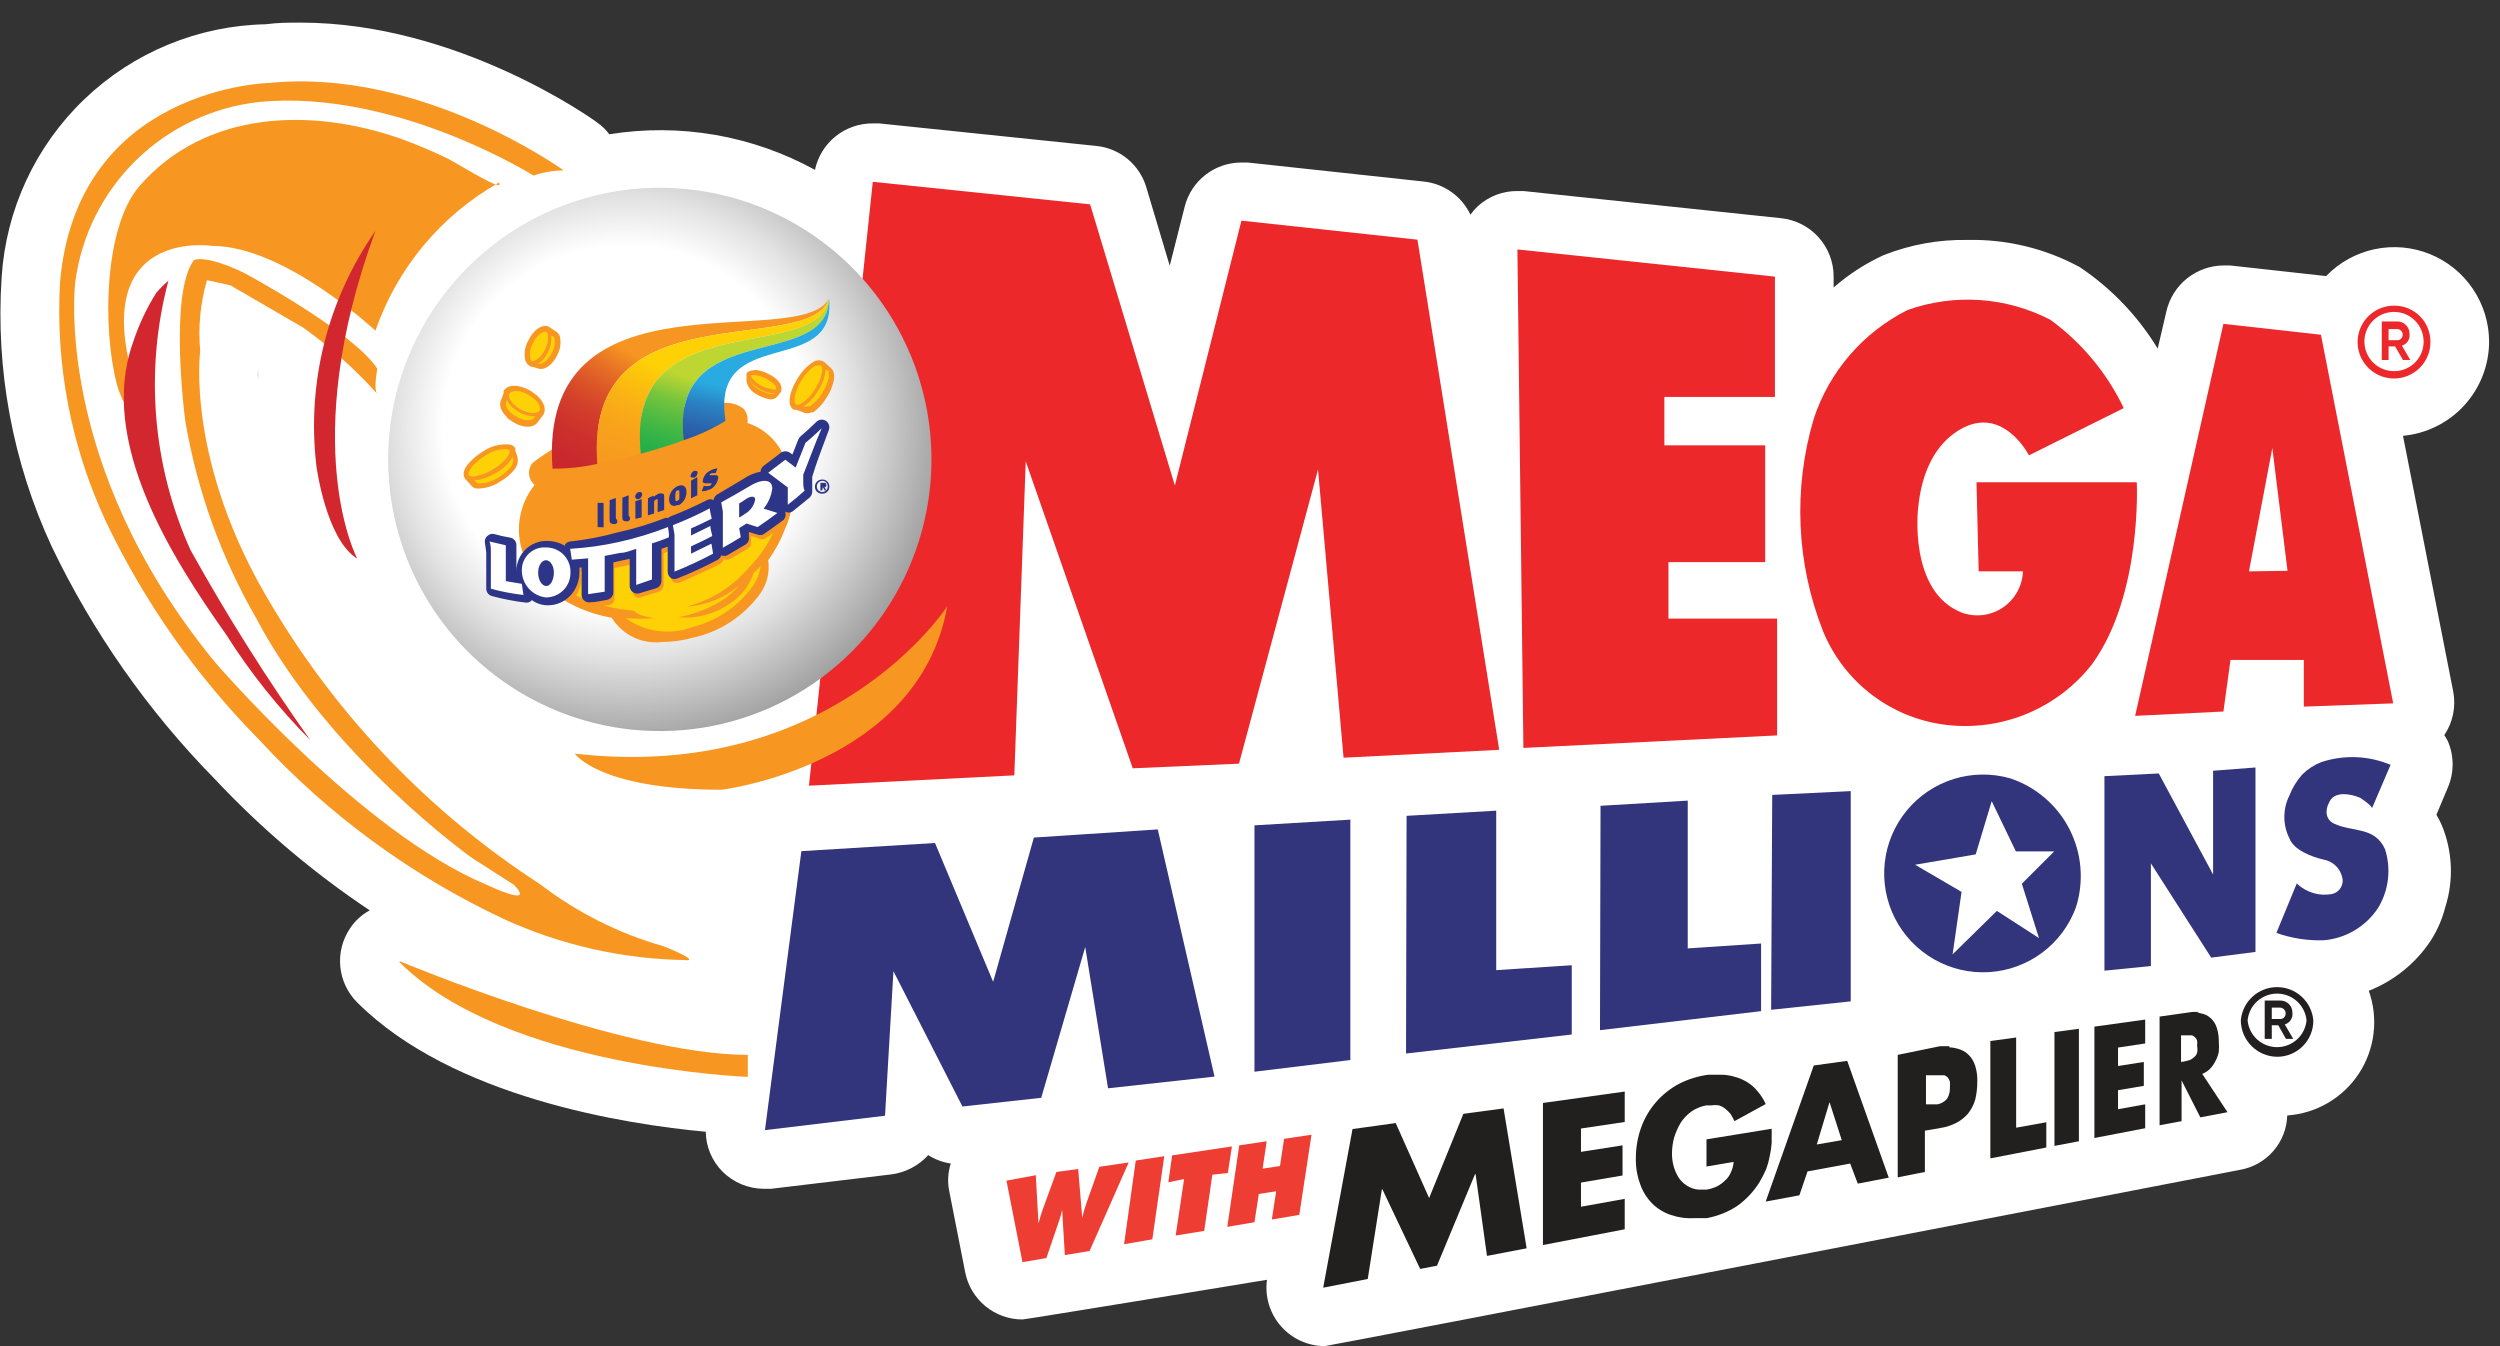 <svg width="221" height="119" viewBox="0 0 221 119" fill="none" xmlns="http://www.w3.org/2000/svg">
<rect x="0" y="0" width="221" height="119" fill="#333333" stroke="none"/>
<path d="M220.037 30.216C220.035 28.547 219.534 26.917 218.6 25.534C217.665 24.152 216.339 23.079 214.791 22.455C213.244 21.831 211.545 21.683 209.912 22.03C208.28 22.378 206.789 23.204 205.629 24.405L197.152 23.468H196.576C195.397 23.471 194.254 23.875 193.333 24.612C192.413 25.349 191.77 26.376 191.509 27.526L190.741 30.816C188.994 27.943 186.642 25.484 183.849 23.612C180.808 21.964 177.39 21.136 173.931 21.211C171.393 21.164 168.871 21.622 166.511 22.555C164.909 23.291 163.421 24.253 162.093 25.413V24.453C162.094 23.172 161.621 21.936 160.766 20.982C159.91 20.029 158.732 19.426 157.458 19.29L134.669 16.888H134.141C132.844 16.876 131.591 17.357 130.635 18.233C130.394 18.458 130.177 18.708 129.987 18.977C129.608 18.176 129.029 17.485 128.305 16.972C127.582 16.458 126.738 16.14 125.856 16.048L110.296 14.367H109.743C108.59 14.365 107.469 14.749 106.559 15.459C105.649 16.168 105.003 17.162 104.724 18.281L103.404 23.492L101.339 16.576C101.052 15.593 100.478 14.718 99.691 14.064C98.904 13.409 97.939 13.005 96.92 12.902L77.709 10.909H77.181C75.982 10.894 74.814 11.295 73.877 12.043C72.94 12.792 72.292 13.842 72.042 15.015C66.502 11.972 60.105 10.865 53.864 11.87C53.575 11.481 53.227 11.141 52.831 10.861C52.375 10.501 40.44 2 26.585 2C25.552 2 24.519 2 23.511 2.144C17.521 2.259 11.794 4.621 7.466 8.763C3.137 12.904 0.524 18.522 0.146 24.501C-0.4 32.678 1.119 40.862 4.564 48.298C8.205 55.895 13.073 62.84 18.972 68.853C23.083 73.239 27.684 77.139 32.684 80.476C31.974 80.857 31.371 81.41 30.931 82.085C30.265 83.08 29.965 84.276 30.084 85.467C30.202 86.659 30.731 87.772 31.579 88.617C39.984 97.021 55.353 99.399 62.389 100.047C62.406 101.361 62.931 102.617 63.853 103.553C64.338 104.04 64.914 104.427 65.549 104.691C66.184 104.955 66.864 105.09 67.552 105.09H68.152L78.79 103.817C80.046 103.653 81.203 103.049 82.056 102.112C82.661 102.497 83.34 102.751 84.049 102.857C83.798 103.632 83.748 104.458 83.905 105.258L85.322 112.462C85.55 113.638 86.18 114.698 87.105 115.461C88.029 116.223 89.19 116.64 90.388 116.64C90.677 116.64 112.001 113.134 112.001 113.134C111.901 113.864 111.959 114.607 112.171 115.313C112.382 116.019 112.742 116.671 113.227 117.226C113.711 117.781 114.309 118.226 114.98 118.531C115.65 118.836 116.379 118.994 117.115 118.994C117.452 118.994 198.041 103.409 198.041 103.409C199.179 103.206 200.213 102.618 200.969 101.744C201.725 100.869 202.158 99.762 202.195 98.606C203.468 98.518 204.702 98.135 205.802 97.49C206.902 96.844 207.838 95.953 208.536 94.885C209.233 93.817 209.675 92.603 209.824 91.336C209.974 90.069 209.829 88.785 209.399 87.584C211.65 86.7 213.571 85.139 214.898 83.118C215.478 82.207 215.907 81.21 216.171 80.164C216.917 77.8 216.806 75.25 215.859 72.96C215.718 72.638 215.558 72.325 215.379 72.023C215.643 71.423 215.955 70.63 216.387 69.622C216.667 68.974 216.811 68.275 216.811 67.569C216.811 66.863 216.667 66.164 216.387 65.516C216.297 65.332 216.193 65.155 216.075 64.987C216.834 63.861 217.119 62.48 216.867 61.145L212.425 38.525C214.499 38.334 216.429 37.377 217.836 35.84C219.243 34.304 220.028 32.299 220.037 30.216ZM22.814 32.737C22.814 33.001 22.814 33.29 22.814 33.554C22.79 33.258 22.79 32.961 22.814 32.665V32.737Z" fill="white"/>
<path d="M134.139 22.051L156.904 24.453V35.091H147.131V39.365H156.04V49.691H147.491V54.686H157.096V65.011L134.668 66.116L134.139 22.051Z" fill="#ED282A"/>
<path d="M174.722 42.631H188.89C188.89 42.631 189.395 52.548 184.952 58.696C183.443 60.634 181.458 62.149 179.189 63.091C176.921 64.034 174.447 64.373 172.009 64.075C169.626 63.784 167.365 62.863 165.457 61.407C163.549 59.95 162.064 58.011 161.155 55.79C158.791 49.798 158.504 43.187 160.338 37.012C161.019 34.944 162.102 33.032 163.523 31.384C164.945 29.735 166.678 28.384 168.623 27.406C170.675 26.676 172.855 26.376 175.028 26.525C177.201 26.673 179.321 27.268 181.254 28.271C184.029 30.294 186.257 32.976 187.738 36.075L179.357 40.254C179.357 40.254 177.58 36.748 174.554 37.444C174.554 37.444 170.184 38.212 169.559 44.96C169.559 44.96 168.695 52.308 173.426 54.157C174.023 54.373 174.664 54.445 175.294 54.367C175.925 54.288 176.529 54.062 177.055 53.706C177.582 53.35 178.017 52.875 178.325 52.319C178.633 51.763 178.806 51.142 178.829 50.507H174.914L174.722 42.631Z" fill="#ED282A"/>
<path d="M186.032 68.613V85.807L190.139 85.399V76.322L195.47 84.654L199.384 84.15V67.845L195.638 68.133V77.306L190.835 68.373L186.032 68.613Z" fill="#33357C"/>
<path d="M77.155 16.072L96.366 18.065L103.858 42.919L109.742 19.506L125.302 21.187L132.53 66.284L118.771 66.981L116.513 41.502L109.526 67.509L100.136 67.917L90.675 40.782L89.666 68.541L71.512 69.454L77.155 16.072Z" fill="#ED282A"/>
<path d="M196.55 28.631L205.171 29.591L211.559 62.178L203.658 62.466V58.336H197.175L196.55 62.898L188.746 63.282L196.55 28.631ZM202.218 50.459L200.873 39.605L198.808 50.507L202.218 50.459Z" fill="#ED282A"/>
<path d="M211.319 67.629L209.686 71.447C209.686 71.231 208.749 70.582 208.605 70.51C207.861 70.198 206.468 69.91 205.964 70.799C205.459 71.687 205.603 72.504 206.396 72.84C208.005 73.56 209.95 73.08 210.838 75.073C211.11 75.927 211.198 76.829 211.094 77.719C210.99 78.609 210.699 79.467 210.238 80.236C209.709 81.049 209.002 81.732 208.169 82.231C207.337 82.731 206.402 83.034 205.435 83.118C204.006 83.169 202.58 82.949 201.233 82.469L203.034 78.099C203.439 78.489 203.932 78.777 204.47 78.94C205.009 79.103 205.578 79.135 206.132 79.035C206.294 79.002 206.448 78.936 206.584 78.84C206.72 78.744 206.834 78.621 206.92 78.479C207.006 78.337 207.061 78.178 207.082 78.014C207.104 77.849 207.091 77.682 207.044 77.522C206.95 77.132 206.743 76.777 206.448 76.504C206.153 76.23 205.784 76.05 205.387 75.986C204.355 75.745 202.77 75.145 202.386 74.112C202.09 73.524 201.936 72.874 201.936 72.215C201.936 71.557 202.09 70.907 202.386 70.318C202.653 69.629 203.043 68.994 203.538 68.445C204.019 67.974 204.591 67.606 205.219 67.365C207.232 66.703 209.418 66.796 211.367 67.629" fill="#33357C"/>
<path d="M70.84 75.241L82.654 74.521L87.793 86.792L91.395 74.04L102.346 73.32L107.364 95.172L97.951 96.205L95.934 83.718L92.044 97.045L85.08 97.814L78.98 85.855L78.236 98.63L67.622 99.903L70.84 75.241Z" fill="#32357C"/>
<path d="M110.894 72.96L119.371 72.456V93.707L110.894 94.74V72.96Z" fill="#32357C"/>
<path d="M156.664 70.27L163.604 69.934V88.521L156.568 89.265L156.664 70.27Z" fill="#32357C"/>
<path d="M124.342 72.119L132.266 71.663V85.759L138.942 85.327V91.45L124.294 93.131L124.342 72.119Z" fill="#32357C"/>
<path d="M141.487 71.231L149.196 70.775V83.838L155.679 83.406V89.385L141.439 91.066L141.487 71.231Z" fill="#32357C"/>
<path d="M183.511 80.212C182.927 81.81 181.889 83.203 180.524 84.22C179.159 85.237 177.527 85.833 175.829 85.936C174.13 86.039 172.438 85.643 170.961 84.798C169.484 83.953 168.286 82.695 167.513 81.179C166.74 79.662 166.427 77.954 166.612 76.262C166.797 74.57 167.472 72.969 168.553 71.655C169.635 70.341 171.077 69.372 172.701 68.866C174.326 68.359 176.063 68.338 177.7 68.805C179.975 69.558 181.862 71.179 182.95 73.314C184.038 75.45 184.239 77.928 183.511 80.212ZM174.65 75.529L169.295 76.442L173.401 78.843L172.609 84.366L176.523 80.524L180.245 82.925L178.732 78.123L181.59 75.265H178.204L176.067 70.823L174.65 75.529Z" fill="#32357C"/>
<path d="M34.315 40.614C34.315 45.363 35.724 50.006 38.362 53.955C41.001 57.904 44.751 60.982 49.139 62.799C53.527 64.617 58.355 65.092 63.014 64.166C67.672 63.239 71.951 60.952 75.309 57.594C78.667 54.235 80.954 49.957 81.881 45.298C82.808 40.64 82.332 35.812 80.514 31.424C78.697 27.036 75.619 23.286 71.67 20.647C67.721 18.009 63.078 16.6 58.329 16.6C51.96 16.6 45.852 19.13 41.349 23.634C36.845 28.137 34.315 34.245 34.315 40.614Z" fill="url(#paint0_radial)"/>
<path d="M70.047 42.967C69.938 41.888 69.612 40.842 69.087 39.893C68.591 38.984 67.84 38.241 66.926 37.756C66.658 37.609 66.377 37.488 66.085 37.396C66.096 37.276 66.096 37.156 66.085 37.036C66.087 36.697 65.958 36.37 65.725 36.123C65.194 35.73 64.534 35.55 63.876 35.619C61.21 35.8 58.57 36.259 56 36.988C52.768 37.587 49.718 38.927 47.091 40.902C46.877 41.153 46.76 41.472 46.76 41.802C46.76 42.132 46.877 42.451 47.091 42.703L47.259 42.871C46.742 43.509 46.358 44.244 46.13 45.032C45.784 46.192 45.784 47.427 46.13 48.586C46.528 49.865 47.257 51.017 48.243 51.924C49.921 53.313 51.932 54.24 54.078 54.614C54.541 55.36 55.207 55.958 55.999 56.337C56.79 56.715 57.674 56.859 58.545 56.751C59.471 56.744 60.391 56.615 61.283 56.367C63.687 55.837 65.809 54.433 67.238 52.428C67.818 51.578 68.058 50.541 67.91 49.523C68.523 48.67 69.023 47.742 69.399 46.761C69.946 45.576 70.17 44.267 70.047 42.967Z" fill="#F79721"/>
<path d="M51.389 51.084C51.386 51.636 51.228 52.177 50.933 52.644L51.629 52.957V50.555H51.317C51.367 50.727 51.391 50.905 51.389 51.084Z" fill="#FDD106"/>
<path d="M66.614 50.675C66.239 51.801 65.483 52.761 64.476 53.389C63.155 54.296 61.558 54.712 59.962 54.566C61.093 54.354 62.186 53.973 63.204 53.437C64.01 53.029 64.728 52.466 65.317 51.78C64.009 52.875 62.385 53.523 60.682 53.629C62.604 53.142 64.351 52.128 65.725 50.699C66.277 50.123 66.734 49.619 67.094 49.163C67.584 48.53 68.002 47.846 68.343 47.121L67.646 47.602C67.561 47.648 67.466 47.672 67.37 47.672C67.273 47.672 67.178 47.648 67.094 47.602L66.397 47.386V47.842C66.424 47.966 66.411 48.096 66.359 48.213C66.308 48.33 66.22 48.427 66.109 48.49C65.581 48.802 65.053 49.139 64.5 49.427C64.417 49.462 64.327 49.481 64.236 49.481C64.145 49.481 64.055 49.462 63.972 49.427C63.919 49.608 63.799 49.763 63.636 49.859C62.483 50.459 61.234 50.987 60.154 51.468C60.061 51.514 59.958 51.538 59.854 51.538C59.749 51.538 59.647 51.514 59.553 51.468C59.471 51.407 59.404 51.327 59.358 51.235C59.312 51.144 59.288 51.042 59.289 50.94V48.682L58.665 48.898V51.708C58.663 51.84 58.62 51.968 58.543 52.076C58.466 52.183 58.358 52.264 58.233 52.308L56.744 52.764C56.658 52.807 56.564 52.829 56.468 52.829C56.372 52.829 56.278 52.807 56.192 52.764C56.111 52.707 56.045 52.632 55.999 52.544C55.953 52.456 55.928 52.359 55.928 52.26V49.859L55.231 50.027L54.319 50.219V52.885C54.321 53.031 54.272 53.174 54.18 53.288C54.088 53.403 53.958 53.481 53.814 53.509H53.286C53.784 53.646 54.289 53.758 54.799 53.845L56.023 53.989C56.157 54.119 56.311 54.224 56.48 54.301C56.923 54.486 57.394 54.599 57.873 54.638C57.018 54.718 56.158 54.718 55.303 54.638C56.145 55.25 57.125 55.643 58.157 55.781C59.188 55.919 60.237 55.799 61.211 55.43C63.375 54.893 65.275 53.598 66.566 51.78C66.929 51.259 67.16 50.657 67.238 50.027C66.998 50.291 66.83 50.483 66.614 50.675Z" fill="#FDD106"/>
<path d="M46.874 32.377C46.672 32.269 46.518 32.089 46.442 31.873C46.303 31.287 46.388 30.67 46.682 30.144C47.139 29.159 47.907 28.631 48.507 28.871L48.675 28.991L49.108 29.279C49.289 29.378 49.426 29.541 49.492 29.736C49.615 30.288 49.538 30.867 49.276 31.369C48.844 32.281 48.123 32.785 47.547 32.569L47.067 32.425H46.898L46.874 32.377Z" fill="#F79721"/>
<path d="M47.066 31.921C47.355 31.921 47.859 31.585 48.195 30.864C48.417 30.453 48.493 29.979 48.411 29.519C48.392 29.451 48.349 29.392 48.291 29.351C48.003 29.231 47.451 29.616 47.09 30.384C46.863 30.793 46.794 31.272 46.898 31.729C46.904 31.777 46.923 31.822 46.952 31.86C46.982 31.898 47.021 31.928 47.066 31.945V31.921Z" fill="#FDD106"/>
<path d="M49.012 29.904C49.012 29.904 49.012 29.736 48.844 29.712H48.724C48.773 30.184 48.681 30.66 48.459 31.08C48.277 31.521 47.968 31.897 47.571 32.161H47.691C47.931 32.161 48.459 31.897 48.772 31.2C49.011 30.813 49.096 30.351 49.012 29.904Z" fill="#FDD106"/>
<path d="M68.751 35.019L68.943 34.754L69.063 34.61C69.063 34.418 69.231 33.986 68.535 33.434C68.343 33.281 68.133 33.152 67.91 33.049C67.592 32.87 67.241 32.755 66.878 32.713C66.277 32.713 66.061 32.881 65.989 33.025C65.981 33.081 65.981 33.138 65.989 33.194V33.53C65.989 33.722 65.989 34.106 66.517 34.61C66.688 34.749 66.874 34.87 67.07 34.971C67.389 35.129 67.728 35.242 68.078 35.307C68.205 35.316 68.333 35.295 68.45 35.245C68.567 35.195 68.67 35.117 68.751 35.019Z" fill="#F79721"/>
<path d="M68.366 34.754H68.198C67.862 34.71 67.536 34.604 67.238 34.442C67.033 34.334 66.84 34.205 66.662 34.058C66.562 33.991 66.473 33.91 66.397 33.818V33.674C66.397 33.674 66.397 33.986 66.782 34.226C66.929 34.349 67.09 34.454 67.262 34.538C67.529 34.67 67.811 34.766 68.102 34.826C68.342 34.826 68.439 34.826 68.463 34.826L68.366 34.754Z" fill="#FDD106"/>
<path d="M66.397 33.218C66.417 33.35 66.485 33.47 66.59 33.554C66.805 33.779 67.056 33.966 67.334 34.106C67.616 34.262 67.926 34.36 68.246 34.394C68.306 34.426 68.372 34.442 68.439 34.442C68.506 34.442 68.572 34.426 68.631 34.394C68.631 34.394 68.631 34.058 68.222 33.794C68.056 33.668 67.879 33.556 67.694 33.458C67.412 33.301 67.102 33.203 66.782 33.169C66.541 33.169 66.421 33.169 66.373 33.169L66.397 33.218Z" fill="#FDD106"/>
<path d="M42.096 43.183C41.901 43.145 41.729 43.033 41.615 42.871L41.231 42.439C41.164 42.402 41.113 42.342 41.087 42.271C40.967 42.102 40.847 41.694 41.351 41.046C41.724 40.613 42.161 40.24 42.648 39.941C43.345 39.445 44.197 39.215 45.05 39.293C45.153 39.307 45.253 39.345 45.34 39.403C45.427 39.462 45.501 39.539 45.554 39.629C45.563 39.701 45.563 39.773 45.554 39.845L45.746 40.373C45.746 40.566 45.914 40.95 45.458 41.526C45.12 41.947 44.704 42.297 44.233 42.559C43.607 42.994 42.857 43.213 42.096 43.183Z" fill="#F79721"/>
<path d="M41.471 42.054C41.582 42.101 41.7 42.126 41.82 42.126C41.939 42.126 42.058 42.101 42.168 42.054C42.68 41.956 43.169 41.76 43.609 41.478C44.593 40.878 45.121 40.157 45.05 39.845C44.998 39.772 44.921 39.721 44.833 39.701C44.129 39.68 43.437 39.891 42.864 40.301C42.417 40.568 42.019 40.909 41.688 41.31C41.447 41.598 41.351 41.886 41.447 42.031L41.471 42.054Z" fill="#FDD106"/>
<path d="M45.338 40.59V40.373C44.989 40.971 44.482 41.462 43.873 41.79C43.405 42.077 42.894 42.288 42.36 42.415C42.209 42.438 42.055 42.438 41.904 42.415L42.096 42.607C42.118 42.639 42.147 42.666 42.18 42.687C42.213 42.707 42.249 42.721 42.288 42.727C42.938 42.728 43.573 42.536 44.113 42.175C44.523 41.925 44.889 41.609 45.194 41.238C45.314 40.95 45.41 40.71 45.338 40.59Z" fill="#FDD106"/>
<path d="M71.8 36.411C71.666 36.492 71.513 36.534 71.356 36.534C71.2 36.534 71.046 36.492 70.912 36.411L70.36 36.219H70.168C69.471 35.811 69.855 34.49 70.504 33.458C70.846 32.866 71.323 32.364 71.897 31.993C72.04 31.901 72.207 31.852 72.377 31.852C72.547 31.852 72.714 31.901 72.857 31.993L73.025 32.137L73.433 32.521C73.602 32.665 73.842 32.953 73.698 33.674C73.58 34.196 73.369 34.692 73.073 35.139C72.758 35.685 72.323 36.153 71.8 36.507V36.411Z" fill="#F79721"/>
<path d="M70.408 35.811C70.72 35.811 71.44 35.379 72.041 34.418C72.641 33.458 72.809 32.569 72.593 32.305C72.593 32.305 72.305 32.305 72.089 32.305C71.588 32.64 71.17 33.083 70.864 33.602C70.216 34.634 70.096 35.571 70.384 35.739L70.408 35.811Z" fill="#FDD106"/>
<path d="M73.145 32.785L72.977 32.641C72.933 33.331 72.701 33.996 72.305 34.562C71.988 35.116 71.543 35.585 71.008 35.931H70.888H71.104C71.104 35.931 71.368 35.931 71.56 35.931C72.028 35.628 72.416 35.216 72.689 34.73C72.946 34.322 73.141 33.876 73.265 33.41C73.265 33.073 73.265 32.809 73.265 32.737L73.145 32.785Z" fill="#FDD106"/>
<path d="M44.857 36.916C44.281 36.387 44.065 35.787 44.305 35.331L44.521 34.754C44.513 34.691 44.513 34.626 44.521 34.562C44.857 33.962 45.866 33.938 46.922 34.562L47.451 34.947C48.075 35.499 48.315 36.171 48.051 36.627L47.931 36.795L47.547 37.3C47.187 37.852 46.25 37.876 45.338 37.3L44.809 36.94L44.857 36.916Z" fill="#F79721"/>
<path d="M45.001 34.802C44.881 35.187 45.313 35.787 45.986 36.171C46.321 36.371 46.7 36.487 47.09 36.507C47.297 36.529 47.504 36.469 47.667 36.339C47.835 36.075 47.667 35.619 47.187 35.235L46.706 34.898C45.986 34.466 45.193 34.442 44.977 34.898L45.001 34.802Z" fill="#FDD106"/>
<path d="M47.211 36.964L47.331 36.795H47.067C46.634 36.764 46.215 36.633 45.842 36.411C45.664 36.305 45.496 36.185 45.338 36.051C45.101 35.846 44.913 35.592 44.785 35.307V35.523C44.641 35.763 44.785 36.171 45.242 36.555C45.372 36.67 45.517 36.767 45.674 36.844C46.346 37.228 47.091 37.276 47.283 36.844L47.211 36.964Z" fill="#FDD106"/>
<path d="M73.289 26.398C70.696 31.2 47.499 23.396 48.844 41.43C50.184 41.437 51.522 41.292 52.83 40.998C51.533 25.413 71.536 31.705 73.289 26.398Z" fill="url(#paint1_radial)"/>
<path d="M73.289 26.398C71.536 31.705 51.533 25.413 52.806 40.998C53.934 40.806 55.207 40.494 56.648 40.109C55.231 26.662 72.353 32.329 73.289 26.398Z" fill="url(#paint2_radial)"/>
<path d="M73.289 26.398C72.353 32.329 55.207 26.662 56.648 40.109L57.248 39.941C58.497 39.581 59.65 39.221 60.442 38.909C59.145 28.007 73.169 32.905 73.289 26.398Z" fill="url(#paint3_radial)"/>
<path d="M73.289 26.398C73.169 32.905 59.145 28.007 60.442 38.909C61.738 38.488 62.979 37.916 64.14 37.204C62.747 28.559 74.01 33.506 73.289 26.398Z" fill="url(#paint4_radial)"/>
<path d="M73.265 38.02C73.322 37.879 73.329 37.722 73.285 37.575C73.241 37.429 73.149 37.302 73.023 37.215C72.897 37.129 72.746 37.087 72.593 37.099C72.441 37.109 72.297 37.172 72.185 37.276C71.728 37.732 71.248 38.164 70.768 38.572C70.691 38.65 70.626 38.739 70.576 38.837C70.408 39.293 70.216 39.725 70.047 40.181L69.855 40.037C69.734 39.946 69.587 39.896 69.435 39.896C69.283 39.896 69.136 39.946 69.015 40.037L67.526 41.166C67.439 41.224 67.367 41.303 67.317 41.395C67.267 41.487 67.24 41.59 67.238 41.694C66.686 41.802 66.163 42.023 65.701 42.343L63.444 43.687C63.343 43.737 63.257 43.812 63.194 43.904C63.131 43.997 63.093 44.104 63.084 44.216C62.992 44.163 62.889 44.135 62.783 44.135C62.678 44.135 62.574 44.163 62.483 44.216C61.436 44.75 60.362 45.231 59.265 45.657L59.073 45.777H58.833C57.445 46.321 56.016 46.755 54.559 47.073C53.206 47.448 51.824 47.713 50.428 47.866C50.334 47.872 50.242 47.899 50.159 47.945C50.076 47.99 50.004 48.053 49.948 48.13V48.25C49.497 47.981 48.984 47.832 48.459 47.818C48.095 47.798 47.731 47.853 47.389 47.98C47.047 48.106 46.735 48.302 46.472 48.554C46.209 48.806 46 49.109 45.858 49.445C45.717 49.781 45.646 50.143 45.65 50.507C45.639 50.619 45.639 50.732 45.65 50.843V48.202C45.653 48.046 45.603 47.894 45.506 47.771C45.41 47.648 45.274 47.563 45.121 47.53C44.644 47.451 44.171 47.347 43.705 47.217C43.601 47.187 43.491 47.185 43.385 47.21C43.28 47.235 43.183 47.288 43.104 47.361C43.013 47.43 42.943 47.522 42.9 47.628C42.858 47.734 42.846 47.849 42.864 47.962L42.984 48.826V52.044C42.985 52.193 43.035 52.337 43.126 52.454C43.217 52.572 43.345 52.655 43.489 52.693C44.465 52.958 45.461 53.151 46.466 53.269C46.569 53.284 46.674 53.272 46.771 53.234C46.868 53.196 46.953 53.133 47.019 53.053C47.431 53.351 47.927 53.511 48.435 53.509C48.797 53.508 49.156 53.436 49.49 53.296C49.824 53.155 50.126 52.95 50.38 52.693C50.91 52.144 51.21 51.414 51.221 50.651C51.233 50.492 51.233 50.331 51.221 50.171H51.413V52.572C51.41 52.667 51.428 52.761 51.465 52.849C51.502 52.936 51.558 53.014 51.629 53.077C51.698 53.144 51.782 53.193 51.873 53.223C51.965 53.252 52.062 53.259 52.157 53.245C52.662 53.245 53.166 53.101 53.646 53.029C53.805 53.001 53.95 52.919 54.055 52.796C54.16 52.673 54.219 52.518 54.222 52.356V49.715L55.087 49.523L55.663 49.403V51.804C55.664 51.906 55.688 52.007 55.733 52.099C55.778 52.191 55.844 52.271 55.925 52.334C56.006 52.396 56.1 52.439 56.201 52.46C56.301 52.48 56.405 52.478 56.504 52.452L58.017 51.996C58.152 51.95 58.269 51.863 58.35 51.746C58.432 51.63 58.475 51.49 58.473 51.348V48.514L59.025 48.322V50.531C59.023 50.643 59.048 50.754 59.099 50.855C59.149 50.955 59.222 51.042 59.313 51.108C59.409 51.16 59.516 51.188 59.626 51.188C59.735 51.188 59.842 51.16 59.938 51.108C61.129 50.64 62.292 50.103 63.42 49.499C63.502 49.459 63.575 49.402 63.633 49.332C63.691 49.261 63.733 49.179 63.756 49.09C63.839 49.126 63.929 49.145 64.02 49.145C64.111 49.145 64.201 49.126 64.284 49.09L65.917 48.13C66.025 48.058 66.109 47.956 66.161 47.836C66.212 47.717 66.227 47.586 66.205 47.458V47.025L66.902 47.241C66.992 47.282 67.09 47.304 67.19 47.304C67.289 47.304 67.387 47.282 67.478 47.241C68.078 46.833 68.703 46.377 69.279 45.945C69.364 45.847 69.42 45.729 69.441 45.602C69.462 45.474 69.448 45.344 69.399 45.224C69.497 45.284 69.609 45.315 69.723 45.315C69.838 45.315 69.95 45.284 70.047 45.224L71.584 43.976C71.664 43.894 71.725 43.796 71.763 43.688C71.8 43.58 71.813 43.465 71.8 43.351V42.631V42.151C72.209 40.758 72.761 39.413 73.265 38.02Z" fill="#2C3588"/>
<path d="M44.713 51.372L46.13 51.612L46.274 52.596C45.301 52.486 44.338 52.301 43.392 52.044V48.778C43.392 48.466 43.392 48.178 43.273 47.866L44.713 48.202V51.372ZM50.428 50.627C50.432 50.915 50.377 51.201 50.269 51.467C50.16 51.734 49.999 51.976 49.796 52.18C49.592 52.383 49.35 52.544 49.083 52.653C48.817 52.761 48.531 52.816 48.243 52.812C47.657 52.742 47.118 52.458 46.729 52.015C46.339 51.572 46.126 51.001 46.13 50.411C46.126 50.135 46.179 49.861 46.287 49.606C46.395 49.352 46.554 49.122 46.755 48.932C46.956 48.743 47.194 48.597 47.455 48.504C47.715 48.412 47.992 48.374 48.267 48.394C48.558 48.391 48.847 48.446 49.115 48.558C49.384 48.67 49.627 48.836 49.829 49.045C50.032 49.254 50.189 49.502 50.292 49.774C50.395 50.046 50.442 50.337 50.428 50.627ZM48.267 49.523C47.883 49.523 47.571 50.003 47.571 50.627C47.571 51.252 47.883 51.78 48.267 51.804C48.651 51.828 48.94 51.3 48.964 50.675C48.988 50.051 48.651 49.523 48.267 49.523ZM59.049 46.593C57.636 47.143 56.183 47.584 54.703 47.914C53.289 48.23 51.851 48.43 50.404 48.514L50.548 49.475L51.989 49.355V52.524L53.454 52.308V49.139L54.847 48.874C55.303 48.874 55.783 48.658 56.24 48.514V51.708L57.633 51.228V48.034C58.137 47.89 58.617 47.698 59.121 47.505C59.169 47.217 59.097 46.905 59.049 46.593ZM59.626 47.265L59.482 46.425C60.599 45.993 61.689 45.496 62.747 44.936C62.747 45.248 62.867 45.536 62.916 45.849C62.315 46.161 61.691 46.449 61.09 46.713V47.337L62.795 46.497C62.795 46.785 62.916 47.097 62.964 47.386C62.339 47.722 61.715 48.01 61.09 48.298V48.946L62.892 48.058L63.036 48.946C61.927 49.534 60.789 50.063 59.626 50.531V47.265ZM68.727 45.344C68.15 45.777 67.55 46.209 66.974 46.593L65.989 46.281L65.341 46.689L65.485 47.481C64.957 47.818 64.428 48.13 63.9 48.418V45.224L63.756 44.408C64.524 43.992 65.325 43.535 66.157 43.039C67.334 42.295 68.27 42.319 68.27 43.183C68.188 43.836 67.921 44.452 67.502 44.96L68.727 45.344ZM66.758 44.168C66.758 43.831 66.373 43.807 65.869 44.168C65.699 44.289 65.523 44.401 65.341 44.504V45.753C65.526 45.655 65.702 45.542 65.869 45.416C66.099 45.285 66.297 45.105 66.451 44.89C66.604 44.674 66.709 44.428 66.758 44.168ZM71.008 41.958V42.607C71.008 42.871 71.008 43.135 71.128 43.375C70.648 43.807 70.144 44.24 69.639 44.624V43.087L67.91 41.79L69.423 40.638L70.336 41.334L71.2 39.149C71.704 38.741 72.185 38.284 72.641 37.852C72.041 39.221 71.56 40.59 71.008 41.958Z" fill="white"/>
<path d="M52.83 46.593V44.456H53.358V46.617L52.83 46.593ZM54.367 46.329C53.886 46.329 53.886 46.185 53.886 45.849V44.792C53.901 44.6 53.901 44.407 53.886 44.216L54.439 44.024C54.439 44.024 54.439 44.264 54.439 44.408V45.584C54.439 45.873 54.439 45.945 54.559 45.921V46.233C54.506 46.271 54.45 46.303 54.391 46.329H54.367ZM55.495 46.089C55.015 46.089 55.015 45.969 55.015 45.657V44.576C55.03 44.384 55.03 44.191 55.015 44L55.567 43.783C55.581 43.911 55.581 44.04 55.567 44.168V45.344C55.567 45.633 55.567 45.705 55.687 45.657C55.677 45.752 55.677 45.849 55.687 45.945C55.636 45.998 55.58 46.046 55.519 46.089H55.495ZM56.456 44.12C56.421 44.131 56.384 44.134 56.348 44.128C56.311 44.123 56.277 44.109 56.247 44.088C56.217 44.067 56.192 44.04 56.174 44.008C56.156 43.976 56.146 43.94 56.144 43.904C56.149 43.812 56.181 43.724 56.237 43.651C56.292 43.578 56.369 43.524 56.456 43.495C56.648 43.495 56.768 43.495 56.768 43.711C56.76 43.799 56.729 43.882 56.678 43.954C56.628 44.025 56.559 44.083 56.48 44.12H56.456ZM56.168 45.873V44.312L56.72 44.12V45.728L56.168 45.873ZM58.137 45.272V44.264C58.137 44.096 58.137 44.12 57.993 44.144L57.825 44.288V45.392L57.272 45.56V44.552C57.286 44.384 57.286 44.215 57.272 44.048L57.777 43.807C57.779 43.847 57.779 43.888 57.777 43.928C57.921 43.802 58.083 43.697 58.257 43.615C58.641 43.615 58.713 43.615 58.713 43.904V45.08L58.137 45.272ZM59.89 44.648C59.434 44.84 59.145 44.648 59.145 44.12C59.154 43.875 59.231 43.638 59.366 43.434C59.502 43.231 59.692 43.069 59.914 42.967C60.322 42.799 60.682 42.967 60.682 43.423C60.696 43.667 60.642 43.91 60.528 44.126C60.414 44.341 60.243 44.522 60.034 44.648H59.89ZM59.89 43.351C59.77 43.351 59.698 43.495 59.698 43.904C59.698 44.312 59.698 44.336 59.89 44.264C60.082 44.192 60.058 44.048 60.058 43.687C60.058 43.327 60.034 43.303 60.034 43.351H59.89ZM61.355 42.223C61.187 42.223 61.042 42.223 61.042 42.078C61.054 41.983 61.089 41.892 61.143 41.812C61.197 41.733 61.27 41.668 61.355 41.622C61.547 41.622 61.667 41.622 61.667 41.766C61.664 41.858 61.639 41.948 61.593 42.028C61.547 42.108 61.481 42.175 61.403 42.223H61.355ZM61.09 44.048V42.487L61.643 42.175V43.783L61.09 44.048ZM62.747 43.255C62.525 43.37 62.277 43.428 62.027 43.423L62.219 42.943C62.392 42.987 62.574 42.987 62.747 42.943C62.791 42.924 62.829 42.894 62.859 42.856C62.888 42.818 62.908 42.774 62.916 42.727C62.916 42.727 62.916 42.727 62.723 42.727H62.507C62.243 42.727 62.123 42.727 62.123 42.511C62.149 42.314 62.225 42.128 62.342 41.968C62.46 41.809 62.616 41.681 62.795 41.598C62.987 41.49 63.2 41.425 63.42 41.406C63.374 41.554 63.318 41.699 63.252 41.838C63.125 41.811 62.994 41.811 62.867 41.838C62.832 41.853 62.8 41.876 62.775 41.905C62.75 41.934 62.732 41.969 62.723 42.007C62.723 42.007 62.723 42.007 62.892 42.007H63.084C63.372 42.007 63.492 42.007 63.492 42.223C63.468 42.438 63.392 42.645 63.27 42.824C63.149 43.004 62.986 43.152 62.795 43.255H62.747Z" fill="#2C3588"/>
<path d="M132.915 97.982L129.361 98.462L126.335 105.906L123.381 99.279L119.563 99.807L116.97 113.831L120.908 113.062L122.157 105.138H122.205L125.543 112.174L127.031 111.886L130.393 103.793H130.441L131.45 111.021L134.956 110.349L132.915 97.982Z" fill="#221F1F"/>
<path d="M143.625 96.493L136.397 97.502V110.061L143.625 108.668V105.978L139.759 106.675V104.538L143.433 103.913V101.248L139.759 101.824V99.759L143.625 99.183V96.493Z" fill="#221F1F"/>
<path d="M152.125 95.004H151.285H151.021C150.126 95.122 149.257 95.39 148.451 95.797C146.892 96.615 145.694 97.985 145.089 99.639C144.769 100.524 144.606 101.459 144.609 102.4C144.593 103.178 144.724 103.952 144.993 104.682C145.215 105.321 145.576 105.904 146.05 106.387C146.51 106.843 147.069 107.188 147.683 107.395C148.353 107.628 149.063 107.726 149.772 107.683H150.348H150.613H150.901C151.376 107.587 151.842 107.451 152.293 107.275C152.729 107.098 153.147 106.881 153.542 106.627C154.339 106.061 155.017 105.342 155.535 104.514C155.759 104.134 155.959 103.741 156.136 103.337C156.273 102.962 156.378 102.577 156.448 102.184C156.537 101.798 156.594 101.404 156.616 101.008C156.616 100.599 156.616 100.215 156.616 99.783L150.853 100.719V103.121L153.254 102.713C153.228 103.028 153.147 103.337 153.014 103.625C152.903 103.901 152.73 104.147 152.51 104.345C152.296 104.555 152.054 104.733 151.789 104.874C151.499 105.009 151.192 105.106 150.877 105.162H150.42C150.037 105.185 149.655 105.102 149.316 104.922C148.99 104.751 148.703 104.514 148.475 104.225C148.255 103.9 148.085 103.544 147.971 103.169C147.853 102.771 147.797 102.358 147.803 101.944C147.808 101.474 147.872 101.006 147.995 100.551C148.137 100.099 148.331 99.664 148.571 99.255C148.827 98.863 149.153 98.521 149.532 98.246C149.923 97.983 150.365 97.803 150.829 97.718H151.285C151.508 97.681 151.735 97.681 151.957 97.718C152.168 97.783 152.364 97.889 152.534 98.03C152.703 98.163 152.856 98.317 152.99 98.486C153.116 98.686 153.228 98.895 153.326 99.111L156.088 97.598C155.91 97.198 155.675 96.826 155.391 96.493C155.135 96.171 154.827 95.895 154.479 95.677C154.136 95.464 153.764 95.302 153.374 95.196C152.962 95.068 152.533 95.004 152.101 95.004" fill="#221F1F"/>
<path d="M160.602 101.176L161.731 97.43L162.811 100.791L160.578 101.176H160.602ZM163.292 93.779L160.338 94.188L156.088 106.218L159.065 105.666L159.786 103.553L163.556 102.857L164.228 104.634L166.966 104.105L163.292 93.779Z" fill="#221F1F"/>
<path d="M170.256 97.718V95.052H170.688H171.504H171.889C171.995 95.099 172.093 95.164 172.177 95.244C172.26 95.353 172.325 95.475 172.369 95.605C172.385 95.796 172.385 95.989 172.369 96.181C172.38 96.437 172.331 96.692 172.225 96.925C172.151 97.116 172.016 97.277 171.841 97.382C171.673 97.496 171.486 97.577 171.288 97.622H170.64H170.208L170.256 97.718ZM172.345 92.483H171.504L167.758 93.251V104.081L170.16 103.601V99.951L171.552 99.711C172.038 99.636 172.509 99.481 172.945 99.255C173.339 99.051 173.689 98.774 173.978 98.438C174.256 98.079 174.468 97.672 174.602 97.237C174.732 96.703 174.797 96.155 174.794 95.605C174.809 95.158 174.752 94.712 174.626 94.284C174.53 93.938 174.358 93.618 174.122 93.347C173.905 93.103 173.634 92.914 173.329 92.795C172.998 92.67 172.65 92.597 172.297 92.579" fill="#221F1F"/>
<path d="M178.228 91.714L175.947 92.026V102.4L180.894 101.44V99.207L178.228 99.687V91.714Z" fill="#221F1F"/>
<path d="M183.775 90.946L181.614 91.234V101.296L183.775 100.888V90.946Z" fill="#221F1F"/>
<path d="M189.635 90.129L185.144 90.754V100.599L189.635 99.735V97.622L187.233 98.054V96.373L189.514 95.989V93.876L187.233 94.236V92.603L189.635 92.243V90.129Z" fill="#221F1F"/>
<path d="M192.804 93.924V91.522H193.453H193.765C193.866 91.555 193.957 91.613 194.029 91.69C194.125 91.771 194.193 91.88 194.221 92.002C194.25 92.153 194.25 92.308 194.221 92.459C194.264 92.665 194.264 92.877 194.221 93.083C194.165 93.25 194.055 93.394 193.909 93.491C193.794 93.603 193.654 93.685 193.501 93.731L193.02 93.852H192.852L192.804 93.924ZM194.389 89.457H193.789L190.907 89.865V99.471L192.852 99.111V95.508L194.509 98.774L196.911 98.318L194.677 94.932C194.928 94.834 195.157 94.687 195.35 94.5C195.544 94.302 195.706 94.076 195.83 93.828C195.973 93.564 196.078 93.281 196.142 92.987C196.167 92.683 196.167 92.378 196.142 92.075C196.149 91.701 196.101 91.329 195.998 90.97C195.925 90.69 195.794 90.428 195.614 90.201C195.449 90.002 195.244 89.839 195.014 89.721C194.769 89.618 194.51 89.553 194.245 89.529" fill="#221F1F"/>
<path d="M91.564 103.889L91.804 108.164C91.914 107.708 92.05 107.259 92.212 106.819L93.388 103.601L95.31 103.337L95.67 107.659C95.764 107.228 95.885 106.803 96.03 106.387L97.183 103.145L99.776 102.761L96.318 110.589L94.133 110.949L93.893 106.963C93.817 107.331 93.713 107.692 93.581 108.044L92.5 111.213L90.387 111.574L88.97 104.369L91.564 103.889Z" fill="#EE3E34"/>
<path d="M100.401 102.592L102.922 102.208L101.865 109.556L99.368 109.989L100.401 102.592Z" fill="#EE3E34"/>
<path d="M103.618 102.136L108.901 101.344L108.541 103.697L107.172 103.841L106.452 108.812L103.93 109.22L104.675 104.225L103.282 104.514L103.618 102.136Z" fill="#EE3E34"/>
<path d="M109.55 101.248L111.975 100.888L111.615 103.313L113.152 103.073L113.512 100.671L115.937 100.311L114.857 107.395L112.431 107.803L112.815 105.306L111.279 105.546L110.894 108.044L108.493 108.452L109.55 101.248Z" fill="#EE3E34"/>
<path d="M44.137 16.12C39.012 19.011 35.118 23.673 33.187 29.231C33.187 29.231 25.166 21.739 18.779 21.739C18.779 21.739 8.693 20.178 11.431 32.113L11.575 32.689L12.871 38.02C11.657 36.968 10.78 35.582 10.35 34.034C9.029 29.087 9.197 20.034 12.343 16.432C18.178 9.732 27.544 9.516 35.324 12.23C36.731 12.732 38.109 13.309 39.454 13.959C40.103 14.247 43.657 16.504 44.137 16.36" fill="#F79721"/>
<path d="M14.889 24.813C14.499 25.142 14.137 25.504 13.808 25.893C12.929 27.299 12.228 28.807 11.719 30.384C8.693 39.053 15.153 49.258 19.979 56.078C22.113 59.454 24.609 62.586 27.424 65.42C23.589 60.014 20.053 54.403 16.834 48.61C13.47 41.137 12.783 32.733 14.889 24.813Z" fill="#D2272F"/>
<path d="M83.735 53.605C83.735 53.605 73.601 69.238 50.813 66.62C50.813 66.62 52.95 69.814 63.804 69.814C63.804 69.814 81.238 67.677 83.735 53.605Z" fill="#F79721"/>
<path d="M35.324 84.967C35.324 84.967 55.087 93.251 66.109 93.251V95.196C66.109 95.196 44.665 94.404 35.324 85.063" fill="#F79721"/>
<path d="M60.682 84.871C55.109 84.8 49.613 83.565 44.545 81.245C36.385 77.418 29.045 72.043 22.933 65.42C17.392 59.811 12.822 53.318 9.413 46.209C6.296 39.569 4.885 32.256 5.307 24.933C6.82 7.667 23.822 7.331 23.822 7.331C37.269 5.986 49.828 15.063 49.828 15.063C48.921 15.073 48.021 15.227 47.163 15.52C47.163 15.52 34.964 7.859 22.933 9.012C18.827 9.456 14.99 11.267 12.037 14.155C9.084 17.042 7.188 20.838 6.652 24.933C6.652 24.933 4.611 41.046 19.019 58.552C19.019 58.552 31.938 73.608 43.032 78.219C43.032 78.219 47.451 80.332 45.434 78.219L41.688 75.817C41.688 75.817 29.08 66.836 22.669 54.686C19.55 49.278 17.42 43.358 16.377 37.204C16.377 37.204 14.888 26.014 17.146 22.988C17.146 22.988 18.13 22.459 21.612 24.14C21.612 24.14 31.218 29.303 33.355 32.593C33.355 32.593 32.995 34.466 33.355 34.826C31.386 32.628 29.179 30.655 26.775 28.943L20.363 25.221L18.298 24.765C17.708 26.79 17.505 28.908 17.698 31.008C17.698 31.008 16.353 40.878 24.014 53.509C29.931 63.459 38.067 71.907 47.787 78.195C51.031 80.676 54.713 82.525 58.641 83.646C58.641 83.646 61.835 84.894 60.682 84.894" fill="#F79721"/>
<path d="M33.187 20.418C28.948 26.481 27.092 33.893 27.976 41.238C27.976 41.238 28.84 47.722 31.578 49.379C31.578 49.379 26.223 39.365 33.187 20.418Z" fill="#D2272F"/>
<path d="M72.04 43.015C72.04 42.931 72.057 42.848 72.09 42.77C72.123 42.693 72.171 42.623 72.232 42.565C72.292 42.507 72.364 42.461 72.443 42.431C72.521 42.401 72.605 42.387 72.689 42.391C72.772 42.387 72.855 42.401 72.932 42.431C73.009 42.462 73.079 42.507 73.138 42.566C73.197 42.625 73.243 42.695 73.273 42.772C73.303 42.849 73.317 42.932 73.313 43.015C73.317 43.098 73.303 43.181 73.273 43.258C73.243 43.335 73.197 43.405 73.138 43.464C73.079 43.523 73.009 43.569 72.932 43.599C72.855 43.629 72.772 43.643 72.689 43.639C72.604 43.646 72.519 43.635 72.439 43.606C72.358 43.578 72.285 43.532 72.224 43.473C72.163 43.414 72.115 43.343 72.083 43.264C72.051 43.185 72.037 43.1 72.04 43.015ZM72.689 42.511C72.624 42.511 72.559 42.524 72.499 42.55C72.439 42.575 72.385 42.613 72.341 42.66C72.296 42.707 72.261 42.763 72.238 42.824C72.215 42.885 72.205 42.95 72.209 43.015C72.209 43.142 72.259 43.265 72.349 43.355C72.439 43.445 72.561 43.495 72.689 43.495C72.816 43.495 72.938 43.445 73.028 43.355C73.119 43.265 73.169 43.142 73.169 43.015C73.177 42.899 73.143 42.783 73.072 42.691C73.001 42.598 72.899 42.534 72.785 42.511H72.689ZM72.689 43.351H72.521V42.679H72.785C72.953 42.679 73.049 42.679 73.049 42.895C73.053 42.918 73.052 42.942 73.045 42.964C73.038 42.986 73.026 43.007 73.009 43.023C72.993 43.04 72.972 43.052 72.95 43.059C72.928 43.066 72.904 43.067 72.881 43.063L73.049 43.351H72.905L72.737 43.063L72.689 43.351ZM72.689 42.967H72.833C72.833 42.967 72.833 42.967 72.713 42.967H72.689Z" fill="#2C3588"/>
<path d="M214.849 30.216C214.854 30.854 214.668 31.48 214.317 32.013C213.965 32.545 213.462 32.962 212.874 33.208C212.285 33.455 211.636 33.52 211.009 33.397C210.383 33.273 209.807 32.967 209.356 32.515C208.904 32.064 208.597 31.488 208.474 30.862C208.351 30.235 208.416 29.586 208.663 28.997C208.909 28.408 209.325 27.906 209.858 27.554C210.391 27.203 211.017 27.017 211.655 27.022C212.075 27.019 212.492 27.099 212.881 27.259C213.27 27.418 213.623 27.653 213.92 27.95C214.218 28.248 214.453 28.601 214.612 28.99C214.772 29.379 214.852 29.796 214.849 30.216ZM214.248 30.216C214.253 29.696 214.103 29.187 213.817 28.753C213.532 28.319 213.123 27.979 212.644 27.778C212.165 27.577 211.636 27.523 211.126 27.624C210.616 27.724 210.148 27.974 209.78 28.341C209.413 28.709 209.163 29.177 209.063 29.687C208.963 30.197 209.016 30.725 209.217 31.205C209.419 31.684 209.758 32.092 210.192 32.378C210.626 32.664 211.135 32.814 211.655 32.809C212.343 32.809 213.002 32.536 213.489 32.05C213.975 31.563 214.248 30.904 214.248 30.216ZM212.327 30.552L213.072 31.825H212.423L211.727 30.624H211.151V31.825H210.55V28.415H211.895C212.041 28.412 212.186 28.438 212.322 28.492C212.457 28.547 212.58 28.628 212.684 28.731C212.787 28.834 212.868 28.957 212.922 29.093C212.977 29.228 213.003 29.373 213 29.519C213.032 29.744 212.981 29.972 212.857 30.162C212.734 30.352 212.545 30.49 212.327 30.552ZM211.151 30.072H211.847C211.916 30.082 211.986 30.078 212.053 30.058C212.12 30.039 212.182 30.005 212.234 29.959C212.287 29.914 212.329 29.857 212.357 29.794C212.386 29.73 212.4 29.661 212.399 29.591C212.4 29.521 212.385 29.451 212.357 29.387C212.329 29.322 212.287 29.264 212.235 29.217C212.183 29.169 212.122 29.133 212.055 29.111C211.988 29.088 211.917 29.081 211.847 29.087H211.151V30.072Z" fill="#ED282A"/>
<path d="M204.499 90.201C204.502 90.623 204.422 91.041 204.263 91.431C204.104 91.821 203.869 92.176 203.572 92.475C203.275 92.775 202.922 93.012 202.533 93.174C202.144 93.336 201.727 93.419 201.305 93.419C200.454 93.413 199.639 93.072 199.037 92.47C198.435 91.868 198.094 91.053 198.087 90.201C198.157 89.399 198.525 88.652 199.118 88.108C199.712 87.563 200.488 87.261 201.293 87.261C202.098 87.261 202.874 87.563 203.468 88.108C204.062 88.652 204.429 89.399 204.499 90.201ZM203.899 90.201C203.836 89.554 203.535 88.952 203.053 88.515C202.571 88.077 201.944 87.835 201.293 87.835C200.642 87.835 200.015 88.077 199.533 88.515C199.051 88.952 198.75 89.554 198.688 90.201C198.75 90.849 199.051 91.451 199.533 91.888C200.015 92.326 200.642 92.569 201.293 92.569C201.944 92.569 202.571 92.326 203.053 91.888C203.535 91.451 203.836 90.849 203.899 90.201ZM201.977 90.562L202.722 91.834H202.074L201.401 90.634H200.825V91.834H200.2V88.448H201.569C201.712 88.445 201.854 88.471 201.987 88.524C202.119 88.577 202.24 88.657 202.341 88.758C202.442 88.859 202.521 88.979 202.574 89.112C202.627 89.244 202.653 89.386 202.65 89.529C202.677 89.753 202.624 89.979 202.501 90.167C202.378 90.356 202.193 90.496 201.977 90.562ZM200.825 90.081H201.521C201.59 90.088 201.66 90.081 201.726 90.058C201.791 90.035 201.851 89.999 201.902 89.951C201.952 89.903 201.991 89.845 202.017 89.78C202.042 89.716 202.053 89.647 202.05 89.577C202.05 89.509 202.036 89.441 202.009 89.379C201.982 89.316 201.943 89.259 201.893 89.212C201.844 89.165 201.786 89.128 201.722 89.104C201.658 89.08 201.589 89.07 201.521 89.073H200.825V90.081Z" fill="#231F20"/>
<defs>
<radialGradient id="paint0_radial" cx="0" cy="0" r="1" gradientUnits="userSpaceOnUse" gradientTransform="translate(55.303 37.828) scale(32.947)">
<stop offset="0.49" stop-color="white"/>
<stop offset="0.62" stop-color="#E2E2E2"/>
<stop offset="0.88" stop-color="#999999"/>
<stop offset="1" stop-color="#777777"/>
</radialGradient>
<radialGradient id="paint1_radial" cx="0" cy="0" r="1" gradientUnits="userSpaceOnUse" gradientTransform="translate(69.346 16.945) rotate(2.26) scale(41.552 31.704)">
<stop offset="0.56" stop-color="#F69521"/>
<stop offset="0.62" stop-color="#E87225"/>
<stop offset="0.68" stop-color="#DC5628"/>
<stop offset="0.74" stop-color="#D3402A"/>
<stop offset="0.81" stop-color="#CD312C"/>
<stop offset="0.89" stop-color="#C9282D"/>
<stop offset="1" stop-color="#C8252D"/>
</radialGradient>
<radialGradient id="paint2_radial" cx="0" cy="0" r="1" gradientUnits="userSpaceOnUse" gradientTransform="translate(69.346 16.945) rotate(2.26) scale(41.552 31.704)">
<stop offset="0.56" stop-color="#FDD106"/>
<stop offset="0.59" stop-color="#FCC80A"/>
<stop offset="0.67" stop-color="#FAB214"/>
<stop offset="0.75" stop-color="#F8A31B"/>
<stop offset="0.85" stop-color="#F79A20"/>
<stop offset="1" stop-color="#F79721"/>
</radialGradient>
<radialGradient id="paint3_radial" cx="0" cy="0" r="1" gradientUnits="userSpaceOnUse" gradientTransform="translate(69.346 16.945) rotate(2.26) scale(41.552 31.704)">
<stop offset="0.56" stop-color="#BDD631"/>
<stop offset="0.59" stop-color="#A1CF36"/>
<stop offset="0.63" stop-color="#78C53C"/>
<stop offset="0.68" stop-color="#56BC42"/>
<stop offset="0.73" stop-color="#39B546"/>
<stop offset="0.78" stop-color="#23AF4A"/>
<stop offset="0.84" stop-color="#14AB4C"/>
<stop offset="0.9" stop-color="#0BA94E"/>
<stop offset="1" stop-color="#08A84E"/>
</radialGradient>
<radialGradient id="paint4_radial" cx="0" cy="0" r="1" gradientUnits="userSpaceOnUse" gradientTransform="translate(69.346 16.945) rotate(2.26) scale(41.552 31.704)">
<stop offset="0.56" stop-color="#29AAE1"/>
<stop offset="0.57" stop-color="#29A5DD"/>
<stop offset="0.62" stop-color="#2A82C3"/>
<stop offset="0.68" stop-color="#2B66AD"/>
<stop offset="0.74" stop-color="#2B509D"/>
<stop offset="0.81" stop-color="#2C4191"/>
<stop offset="0.89" stop-color="#2C388A"/>
<stop offset="1" stop-color="#2C3588"/>
</radialGradient>
</defs>
</svg>
